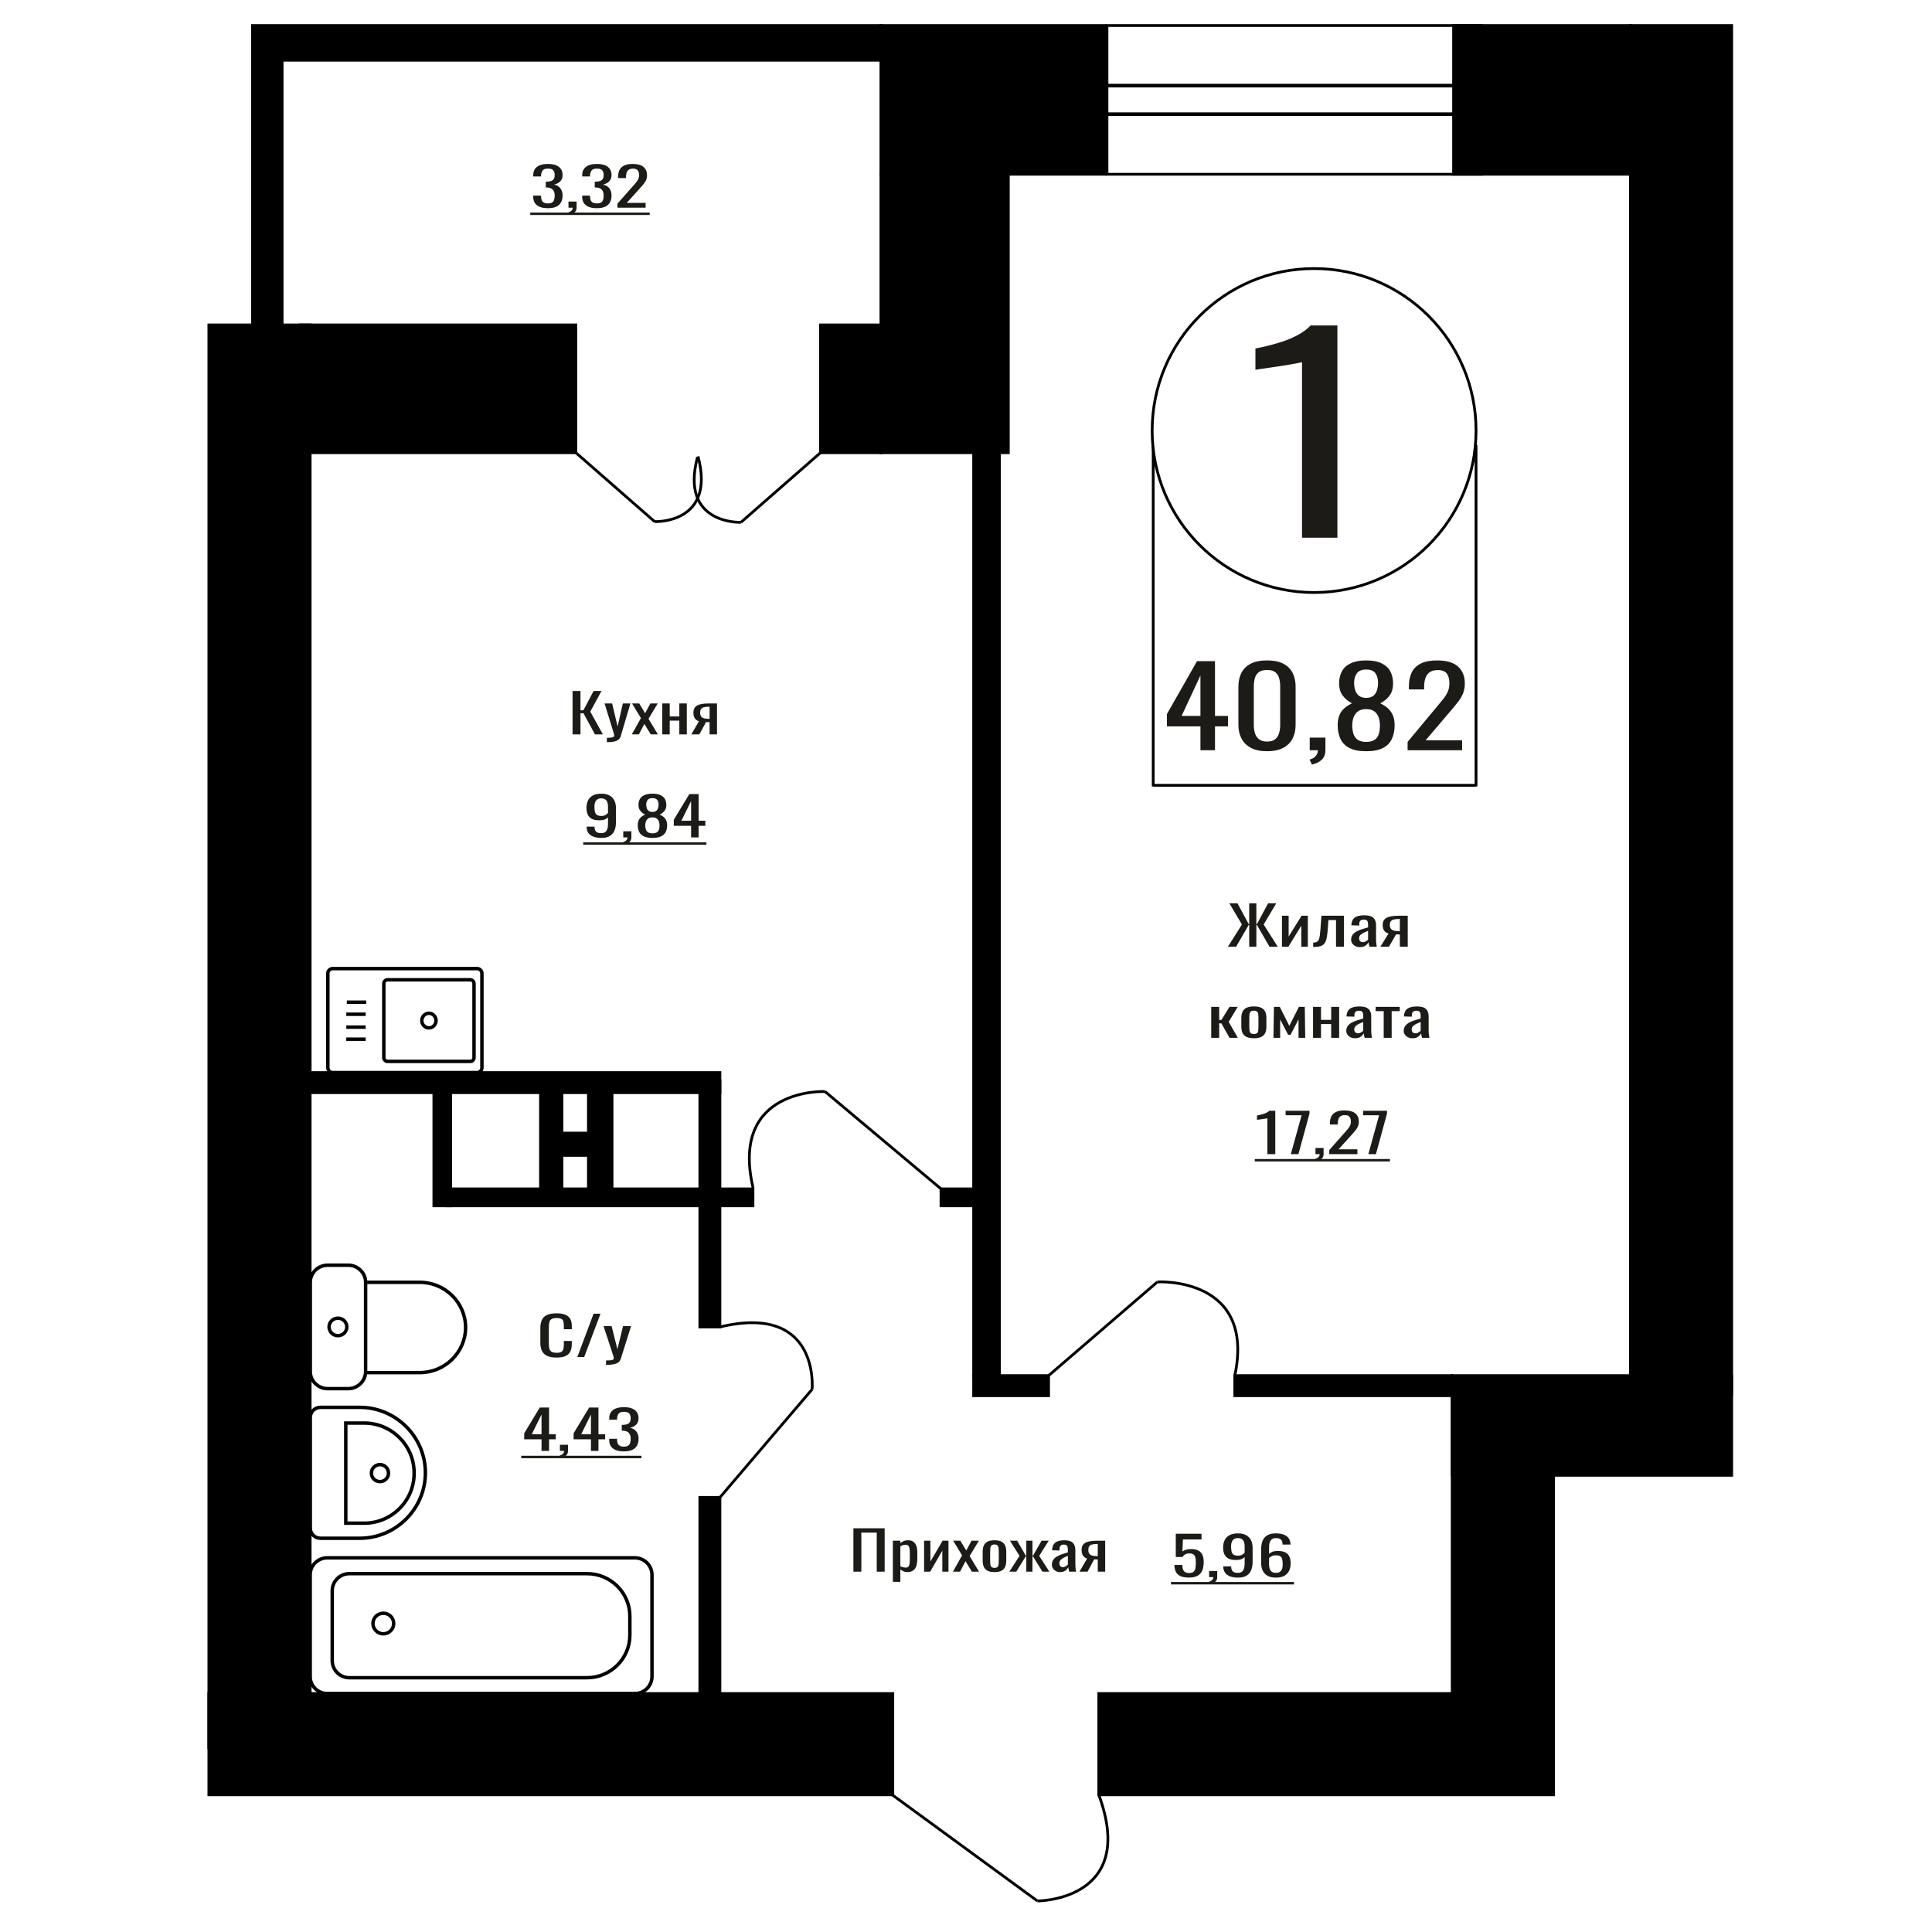 <?xml version="1.0" encoding="UTF-8"?>
<!DOCTYPE svg PUBLIC "-//W3C//DTD SVG 1.1//EN" "http://www.w3.org/Graphics/SVG/1.1/DTD/svg11.dtd">
<!-- Creator: CorelDRAW 2019 -->
<svg xmlns="http://www.w3.org/2000/svg" xml:space="preserve" width="140mm" height="140mm" version="1.1" style="shape-rendering:geometricPrecision; text-rendering:geometricPrecision; image-rendering:optimizeQuality; fill-rule:evenodd; clip-rule:evenodd"
viewBox="0 0 14000 14000"
 xmlns:xlink="http://www.w3.org/1999/xlink">
 <defs>
  <style type="text/css">
   <![CDATA[
    .str1 {stroke:black;stroke-width:25;stroke-miterlimit:22.926}
    .str0 {stroke:black;stroke-width:20;stroke-miterlimit:22.926}
    .fil1 {fill:none}
    .fil3 {fill:black}
    .fil2 {fill:#1C1B17}
    .fil0 {fill:#1C1B17;fill-rule:nonzero}
   ]]>
  </style>
 </defs>
 <g id="Слой_x0020_1">
  <polygon class="fil0" points="4148.94,5321.65 4148.94,5007.32 4206.31,5007.32 4206.31,5147.02 4227.63,5147.02 4301.24,5007.32 4358.6,5007.32 4277.38,5156.72 4368.76,5321.65 4311.39,5321.65 4228.14,5168.37 4206.31,5168.37 4206.31,5321.65 "/>
  <path id="1" class="fil0" d="M4397.68 5377.92l0 -31.82c13.2,0 23.69,-0.45 31.47,-1.36 7.79,-0.91 13.37,-2.59 16.76,-5.05 3.39,-2.45 5.08,-5.88 5.08,-10.28 0,-2.33 -1.19,-7.5 -3.56,-15.52 -2.37,-8.02 -4.91,-16.56 -7.61,-25.61l-58.88 -190.93 54.82 0 39.6 167.64 38.07 -167.64 54.82 0 -70.05 236.72c-3.05,10.86 -8.63,19.47 -16.76,25.8 -8.12,6.34 -18.52,10.93 -31.21,13.78 -12.69,2.85 -28.01,4.27 -45.94,4.27l-6.61 0z"/>
  <polygon id="2" class="fil0" points="4578.4,5321.65 4644.4,5203.68 4579.93,5097.35 4631.71,5097.35 4674.86,5168.37 4712.94,5097.35 4766.23,5097.35 4699.23,5208.72 4767.25,5321.65 4715.47,5321.65 4669.28,5245.59 4629.68,5321.65 "/>
  <polygon id="3" class="fil0" points="4798.74,5321.65 4798.74,5097.35 4853.05,5097.35 4853.05,5191.65 4922.6,5191.65 4922.6,5097.35 4976.91,5097.35 4976.91,5321.65 4922.6,5321.65 4922.6,5221.92 4853.05,5221.92 4853.05,5321.65 "/>
  <path id="4" class="fil0" d="M5009.41 5321.65l55.33 -95.07c-9.47,-2.85 -17.17,-7.12 -23.1,-12.81 -5.91,-5.69 -10.23,-12.68 -12.94,-20.96 -2.71,-8.27 -4.07,-17.59 -4.07,-27.94 0,-11.9 2.03,-22.12 6.1,-30.65 4.06,-8.54 10.49,-15.53 19.3,-20.96 8.79,-5.43 20.47,-9.44 35.02,-12.03 14.56,-2.59 32.49,-3.88 53.81,-3.88l56.86 0 0 224.3 -53.82 0 0 -88.48c-5.42,0 -9.98,-0.06 -13.7,-0.19 -3.73,-0.13 -7.78,-0.33 -12.19,-0.58l-48.22 89.25 -58.38 0zm126.41 -112.54c0.66,0 1.77,0 3.29,0 1.52,0 2.46,0 2.79,0l0 -88.09c-0.33,0 -1.27,0 -2.79,0 -1.52,0 -2.46,0 -2.78,0 -15.91,0 -28.52,1.49 -37.82,4.47 -9.32,2.97 -15.83,7.63 -19.56,13.97 -3.72,6.33 -5.57,14.81 -5.57,25.41 0,14.75 4.3,25.75 12.93,32.99 8.64,7.24 25.13,10.99 49.51,11.25z"/>
  <path class="fil0" d="M9434.95 3896.64l0 -1272.5c-1.59,1.27 -19.57,5.07 -53.91,11.4 -34.33,6.33 -73.07,12.66 -116.2,18.99 -43.12,6.33 -81.45,12.03 -115,17.09 -33.54,5.07 -51.11,7.6 -52.7,7.6l0 -153.84c27.15,-5.06 58.7,-12.03 94.64,-20.89 35.93,-8.86 72.67,-19.63 110.2,-32.29 37.54,-12.66 73.48,-28.49 107.81,-47.48 34.34,-18.99 63.49,-41.15 87.45,-66.47l194.06 0 0 1538.39 -256.35 0z"/>
  <ellipse class="fil1 str0" cx="9522.41" cy="3119.81" rx="1173.49" ry="1173.73"/>
  <line class="fil1 str0" x1="8356.58" y1="3239.06" x2="8356.58" y2= "5698.64" />
  <line class="fil1 str0" x1="10695.9" y1="3223.83" x2="10695.9" y2= "5698.63" />
  <line class="fil1 str0" x1="8356.59" y1="5690.68" x2="10695.89" y2= "5690.68" />
  <path class="fil0" d="M8698.83 5436.6l0 -172.92 -242.97 0 0 -89.24 218.16 -383.29 130.27 0 0 396.83 94.09 0 0 75.7 -94.09 0 0 172.92 -105.46 0zm-136.47 -248.62l136.47 0 0 -293.24 -136.47 293.24z"/>
  <path id="1" class="fil0" d="M9181.66 5443.77c-47.55,0 -86.67,-8.23 -117.34,-24.7 -30.68,-16.47 -53.42,-39.05 -68.24,-67.73 -14.82,-28.69 -22.23,-61.36 -22.23,-98.02l0 -278.1c0,-37.71 7.24,-70.78 21.71,-99.2 14.48,-28.42 37.04,-50.6 67.72,-66.54 30.67,-15.94 70.14,-23.91 118.38,-23.91 48.25,0 87.54,7.97 117.88,23.91 30.32,15.94 52.71,38.12 67.19,66.54 14.48,28.42 21.71,61.49 21.71,99.2l0 278.1c0,37.19 -7.41,70.13 -22.22,98.81 -14.82,28.69 -37.4,51.14 -67.72,67.34 -30.34,16.2 -69.27,24.3 -116.84,24.3zm0 -70.12c26.2,0 46.01,-5.84 59.45,-17.53 13.44,-11.69 22.75,-26.7 27.92,-45.02 5.17,-18.33 7.75,-37.32 7.75,-56.98l0 -279.69c0,-20.72 -2.4,-40.24 -7.23,-58.57 -4.82,-18.33 -13.96,-33.07 -27.4,-44.23 -13.44,-11.15 -33.61,-16.73 -60.49,-16.73 -26.87,0 -47.22,5.58 -60.99,16.73 -13.78,11.16 -23.1,25.9 -27.91,44.23 -4.83,18.33 -7.24,37.85 -7.24,58.57l0 279.69c0,19.66 2.58,38.65 7.74,56.98 5.18,18.32 14.82,33.33 28.96,45.02 14.13,11.69 33.94,17.53 59.44,17.53z"/>
  <path id="2" class="fil0" d="M9507.34 5540.99l-17.58 -36.66c18.62,-4.78 33.27,-13.15 43.95,-25.1 10.68,-11.95 16.02,-26.16 16.02,-42.63l-58.93 0 0 -91.64 113.73 0 0 90.05c0,28.15 -7.92,50.6 -23.77,67.33 -15.86,16.73 -40.33,29.62 -73.42,38.65z"/>
  <path id="3" class="fil0" d="M9900.22 5443.77c-50.31,0 -90.63,-7.7 -120.96,-23.11 -30.32,-15.4 -52.21,-37.32 -65.65,-65.74 -13.45,-28.42 -20.17,-61.75 -20.17,-100 0,-21.78 2.42,-40.91 7.24,-57.38 4.83,-16.46 11.89,-30.94 21.2,-43.42 9.31,-12.49 20.33,-23.38 33.09,-32.67 12.74,-9.3 26.7,-17.67 41.87,-25.1 -27.57,-14.35 -49.98,-33.07 -67.21,-56.18 -17.23,-23.11 -25.85,-52.46 -25.85,-88.05 0,-34 6.89,-63.49 20.69,-88.46 13.77,-24.96 35.31,-44.22 64.61,-57.77 29.3,-13.54 66.34,-20.32 111.14,-20.32 44.81,0 81.51,6.78 110.12,20.32 28.6,13.55 49.8,32.81 63.58,57.77 13.79,24.97 20.68,54.46 20.68,88.46 0,36.12 -8.45,65.6 -25.33,88.45 -16.89,22.84 -39.47,41.43 -67.73,55.78 15.17,7.43 29.13,15.8 41.89,25.1 12.74,9.29 23.77,20.18 33.08,32.67 9.31,12.48 16.55,26.96 21.71,43.42 5.16,16.47 7.76,35.6 7.76,57.38 0,38.25 -6.72,71.58 -20.16,100 -13.45,28.42 -35.17,50.34 -65.14,65.74 -29.98,15.41 -70.14,23.11 -120.46,23.11zm0 -67.73c26.89,0 47.57,-5.31 62.04,-15.94 14.48,-10.62 24.3,-24.97 29.46,-43.03 5.18,-18.06 7.76,-38.25 7.76,-60.56 0,-20.18 -2.93,-39.18 -8.78,-56.97 -5.87,-17.8 -16.03,-32.41 -30.51,-43.83 -14.48,-11.42 -34.46,-17.13 -59.97,-17.13 -25.49,0 -45.66,5.58 -60.47,16.73 -14.82,11.16 -25.34,25.63 -31.55,43.43 -6.2,17.8 -9.3,37.05 -9.3,57.77 0,22.31 2.77,42.5 8.28,60.56 5.51,18.06 15.67,32.41 30.49,43.03 14.82,10.63 35.67,15.94 62.55,15.94zm0 -318.74c23.44,-0.53 41.19,-6.11 53.25,-16.73 12.07,-10.63 20.5,-24.31 25.33,-41.04 4.83,-16.74 7.24,-34.13 7.24,-52.2 0,-26.56 -6.2,-49.14 -18.61,-67.73 -12.4,-18.59 -34.81,-27.89 -67.21,-27.89 -32.4,0 -55.14,9.3 -68.23,27.89 -13.09,18.59 -19.65,41.17 -19.65,67.73 0,18.07 2.42,35.46 7.24,52.2 4.83,16.73 13.61,30.41 26.37,41.04 12.75,10.62 30.84,16.2 54.27,16.73z"/>
  <path id="4" class="fil0" d="M10200.06 5436.6l0 -60.56 212.98 -255.79c15.86,-19.12 30.51,-36.92 43.95,-53.39 13.44,-16.47 24.47,-33.86 33.08,-52.19 8.62,-18.33 12.93,-39.45 12.93,-63.35 0,-29.75 -6.2,-53.13 -18.62,-70.12 -12.41,-17 -34.11,-25.5 -65.14,-25.5 -26.18,0 -46.52,5.57 -60.99,16.73 -14.48,11.16 -24.47,25.76 -29.99,43.83 -5.51,18.06 -8.26,37.45 -8.26,58.17l0 21.51 -110.64 0 0 -22.31c0,-38.78 6.72,-72.11 20.17,-100 13.44,-27.89 35.14,-49.54 65.13,-64.95 29.98,-15.4 69.79,-23.11 119.42,-23.11 67.55,0 117.86,14.75 150.95,44.23 33.09,29.48 49.63,70.25 49.63,122.32 0,27.62 -4.31,51.79 -12.92,72.51 -8.62,20.72 -19.83,40.11 -33.61,58.17 -13.79,18.06 -28.95,36.65 -45.49,55.78l-192.31 226.3 264.69 0 0 71.72 -394.96 0z"/>
  <path class="fil1 str1" d="M2248.35 9291.98l0 646.74c0,68.15 56.57,123.89 125.73,123.89l149.47 0c69.15,0 125.73,-55.74 125.73,-123.89l0 -646.74c0,-68.14 -56.58,-123.89 -125.73,-123.89l-149.47 0c-69.16,0 -125.73,55.75 -125.73,123.89zm400.93 0l0 654.47 392.51 0c182.64,0 332.07,-147.24 332.07,-327.22l0 -0.01c0,-179.99 -149.43,-327.24 -332.07,-327.24l-392.51 0zm-264.82 323.37c0,35.02 28.82,63.41 64.35,63.41 35.55,0 64.36,-28.39 64.36,-63.41 0,-35.03 -28.81,-63.42 -64.36,-63.42 -35.53,0 -64.35,28.39 -64.35,63.42z"/>
  <path class="fil1 str1" d="M3458 7018.77l-1048.02 0c-18.8,0 -34.19,15.83 -34.19,35.17l0 683.19c0,19.34 15.39,35.16 34.19,35.16l1048.02 0c18.8,0 34.19,-15.82 34.19,-35.16l0 -683.19c0,-19.34 -15.39,-35.17 -34.19,-35.17zm-49.84 81.15l-600.12 0c-14.76,0 -26.83,12.41 -26.83,27.59l0 536.04c0,15.18 12.07,27.6 26.83,27.6l600.12 0c14.76,0 26.82,-12.42 26.82,-27.6l0 -536.04c0,-15.18 -12.06,-27.59 -26.82,-27.59zm-300.06 242.59c-28.48,0 -51.56,23.74 -51.56,53.02 0,29.29 23.08,53.03 51.56,53.03 28.47,0 51.56,-23.74 51.56,-53.03 0,-29.28 -23.09,-53.02 -51.56,-53.02zm-454.34 -80.28l-140.53 0m136.63 87.24l-140.54 0m140.54 93.49l-140.54 0m140.54 87.24l-140.54 0"/>
  <polygon class="fil0" points="6184.15,11388.81 6184.15,11074.48 6410.55,11074.48 6410.55,11388.81 6353.19,11388.81 6353.19,11105.91 6241.51,11105.91 6241.51,11388.81 "/>
  <path id="1" class="fil0" d="M6469.96 11462.54l0 -298.03 54.31 0 0 17.85c6.42,-5.69 14.21,-10.6 23.35,-14.74 9.13,-4.14 19.96,-6.21 32.48,-6.21 15.24,0 27.33,3.04 36.3,9.12 8.98,6.08 15.66,13.71 20.06,22.89 4.39,9.19 7.27,18.5 8.63,27.94 1.35,9.44 2.03,17.53 2.03,24.26l0 54.32c0,15.79 -2.03,30.73 -6.1,44.83 -4.05,14.09 -11.42,25.48 -22.08,34.14 -10.66,8.67 -25.64,13 -44.92,13 -10.49,0 -19.81,-2 -27.93,-6.01 -8.11,-4.01 -15.4,-8.6 -21.82,-13.78l0 90.42 -54.31 0zm93.4 -103.22c9.47,0 16.25,-2.65 20.3,-7.96 4.07,-5.3 6.61,-12.48 7.61,-21.54 1.03,-9.05 1.54,-19.01 1.54,-29.88l0 -54.32c0,-9.32 -0.68,-17.92 -2.05,-25.81 -1.34,-7.89 -4.22,-14.16 -8.62,-18.82 -4.4,-4.66 -11.34,-6.99 -20.81,-6.99 -7.12,0 -13.88,1.17 -20.32,3.5 -6.42,2.32 -12,5.04 -16.74,8.15l0 143.58c5.08,2.84 10.83,5.24 17.26,7.18 6.43,1.94 13.7,2.91 21.83,2.91z"/>
  <polygon id="2" class="fil0" points="6696.36,11388.81 6696.36,11164.51 6742.04,11164.51 6742.04,11315.47 6830.37,11164.51 6873.02,11164.51 6873.02,11388.81 6828.34,11388.81 6828.34,11236.69 6740.52,11388.81 "/>
  <polygon id="3" class="fil0" points="6905.5,11388.81 6971.49,11270.84 6907.03,11164.51 6958.81,11164.51 7001.95,11235.53 7040.03,11164.51 7093.32,11164.51 7026.32,11275.88 7094.34,11388.81 7042.57,11388.81 6996.38,11312.75 6956.78,11388.81 "/>
  <path id="4" class="fil0" d="M7206.55 11391.91c-21.67,0 -38.76,-3.36 -51.28,-10.09 -12.52,-6.72 -21.41,-16.29 -26.65,-28.71 -5.25,-12.42 -7.88,-27.04 -7.88,-43.85l0 -65.2c0,-16.81 2.63,-31.43 7.88,-43.85 5.24,-12.42 14.13,-21.99 26.65,-28.71 12.52,-6.73 29.61,-10.09 51.28,-10.09 21.65,0 38.65,3.36 51.02,10.09 12.34,6.72 21.15,16.29 26.39,28.71 5.25,12.42 7.87,27.04 7.87,43.85l0 65.2c0,16.81 -2.62,31.43 -7.87,43.85 -5.24,12.42 -14.05,21.99 -26.39,28.71 -12.37,6.73 -29.37,10.09 -51.02,10.09zm0 -30.65c10.49,0 17.84,-2.33 22.08,-6.99 4.22,-4.65 6.76,-10.8 7.61,-18.43 0.85,-7.63 1.27,-15.59 1.27,-23.87l0 -70.23c0,-8.54 -0.42,-16.56 -1.27,-24.06 -0.85,-7.51 -3.39,-13.65 -7.61,-18.44 -4.24,-4.78 -11.59,-7.18 -22.08,-7.18 -10.49,0 -17.94,2.4 -22.35,7.18 -4.39,4.79 -7.02,10.93 -7.86,18.44 -0.85,7.5 -1.27,15.52 -1.27,24.06l0 70.23c0,8.28 0.42,16.24 1.27,23.87 0.84,7.63 3.47,13.78 7.86,18.43 4.41,4.66 11.86,6.99 22.35,6.99z"/>
  <polygon id="5" class="fil0" points="7314.16,11388.81 7387.77,11274.33 7318.72,11164.51 7370.51,11164.51 7432.95,11272.39 7437.01,11272.39 7437.01,11164.51 7481.68,11164.51 7481.68,11272.39 7485.75,11272.39 7547.68,11164.51 7599.46,11164.51 7530.42,11274.33 7604.02,11388.81 7553.77,11388.81 7485.75,11278.6 7481.68,11278.6 7481.68,11388.81 7437.01,11388.81 7437.01,11278.6 7432.44,11278.6 7364.42,11388.81 "/>
  <path id="6" class="fil0" d="M7681.19 11391.91c-11.5,0 -21.65,-2.52 -30.45,-7.56 -8.81,-5.05 -15.74,-11.52 -20.82,-19.41 -5.07,-7.89 -7.61,-16.23 -7.61,-25.03 0,-13.97 3.05,-25.74 9.13,-35.31 6.1,-9.57 14.47,-17.66 25.13,-24.25 10.66,-6.6 23.01,-12.36 37.06,-17.27 14.05,-4.92 28.86,-9.7 44.43,-14.36l0 -15.91c0,-9.05 -0.68,-16.56 -2.04,-22.51 -1.35,-5.95 -4.15,-10.41 -8.38,-13.39 -4.22,-2.97 -10.57,-4.46 -19.03,-4.46 -7.44,0 -13.45,1.3 -18.03,3.88 -4.56,2.59 -7.86,6.28 -9.89,11.06 -2.04,4.79 -3.04,10.41 -3.04,16.88l0 11.26 -53.82 -1.56c0.68,-24.83 8.12,-43.14 22.34,-54.91 14.21,-11.77 36.21,-17.65 66,-17.65 29.09,0 49.75,6.08 61.93,18.24 12.18,12.15 18.27,29.75 18.27,52.77l0 102.45c0,6.98 0.25,13.71 0.76,20.18 0.51,6.47 1.19,12.48 2.03,18.04 0.85,5.57 1.61,10.8 2.29,15.72l-49.75 0c-1.02,-4.14 -2.29,-9.38 -3.81,-15.72 -1.53,-6.33 -2.63,-12.09 -3.3,-17.27 -3.38,8.8 -9.9,17.01 -19.54,24.65 -9.65,7.63 -22.93,11.44 -39.86,11.44zm21.32 -35.7c5.42,0 10.5,-1.16 15.23,-3.49 4.75,-2.33 8.97,-4.98 12.7,-7.95 3.72,-2.98 6.26,-5.37 7.62,-7.18l0 -63.65c-8.47,3.63 -16.42,7.25 -23.86,10.87 -7.45,3.62 -13.96,7.44 -19.55,11.45 -5.58,4.01 -9.98,8.54 -13.2,13.58 -3.22,5.04 -4.83,10.8 -4.83,17.27 0,9.05 2.2,16.17 6.61,21.34 4.4,5.18 10.82,7.76 19.28,7.76z"/>
  <path id="7" class="fil0" d="M7822.32 11388.81l55.33 -95.07c-9.47,-2.85 -17.17,-7.12 -23.1,-12.81 -5.91,-5.69 -10.23,-12.68 -12.94,-20.96 -2.71,-8.27 -4.07,-17.59 -4.07,-27.94 0,-11.9 2.03,-22.12 6.1,-30.65 4.05,-8.54 10.49,-15.53 19.29,-20.96 8.8,-5.43 20.48,-9.44 35.02,-12.03 14.56,-2.59 32.5,-3.88 53.82,-3.88l56.86 0 0 224.3 -53.82 0 0 -88.48c-5.42,0 -9.98,-0.06 -13.7,-0.19 -3.73,-0.13 -7.78,-0.33 -12.19,-0.58l-48.22 89.25 -58.38 0zm126.4 -112.54c0.67,0 1.78,0 3.3,0 1.52,0 2.46,0 2.79,0l0 -88.09c-0.33,0 -1.27,0 -2.79,0 -1.52,0 -2.46,0 -2.79,0 -15.9,0 -28.51,1.49 -37.81,4.47 -9.32,2.97 -15.83,7.63 -19.56,13.97 -3.72,6.33 -5.57,14.81 -5.57,25.41 0,14.75 4.3,25.75 12.93,32.99 8.64,7.24 25.13,10.99 49.5,11.25z"/>
  <path class="fil0" d="M8615.23 11431.6c-26.01,0 -46.67,-3.62 -61.99,-10.86 -15.31,-7.24 -26.27,-17.72 -32.86,-31.43 -6.59,-13.72 -9.88,-30.01 -9.88,-48.9l57.17 0c0,9.31 1.07,18.43 3.21,27.36 2.13,8.92 6.68,16.3 13.63,22.12 6.94,5.82 17.54,8.73 31.78,8.73 15.68,0 26.91,-3.3 33.67,-9.9 6.77,-6.59 11.04,-15.52 12.83,-26.77 1.78,-11.26 2.67,-24 2.67,-38.23 0,-14.23 -1.07,-26.32 -3.21,-36.28 -2.13,-9.96 -6.59,-17.59 -13.35,-22.9 -6.78,-5.3 -17.46,-7.95 -32.07,-7.95 -11.75,0 -21.73,2.65 -29.92,7.95 -8.2,5.31 -14.26,11.32 -18.17,18.05l-48.63 0 0 -168.42 186.5 0 0 41.52 -134.66 0 -3.74 86.93c7.11,-5.43 15.94,-9.7 26.45,-12.81 10.5,-3.1 22.52,-4.65 36.06,-4.65 23.52,0 41.96,4.01 55.31,12.03 13.36,8.02 22.79,19.01 28.31,32.98 5.53,13.97 8.29,30.01 8.29,48.12 0,16.04 -1.61,30.98 -4.8,44.82 -3.21,13.84 -8.83,25.87 -16.84,36.09 -8.02,10.22 -18.96,18.18 -32.86,23.87 -13.89,5.69 -31.53,8.53 -52.9,8.53z"/>
  <path id="1" class="fil0" d="M8770.19 11479.34l-9.08 -17.85c9.62,-2.33 17.18,-6.41 22.7,-12.23 5.52,-5.82 8.29,-12.74 8.29,-20.76l-30.46 0 0 -44.63 58.79 0 0 43.85c0,13.72 -4.11,24.65 -12.3,32.79 -8.19,8.15 -20.83,14.43 -37.94,18.83z"/>
  <path id="2" class="fil0" d="M8970.57 11431.99c-22.43,0 -41.58,-3.04 -57.43,-9.12 -15.85,-6.08 -27.89,-14.94 -36.08,-26.58 -8.19,-11.64 -12.46,-25.74 -12.82,-42.3 0,-0.51 0,-1.1 0,-1.74 0,-0.65 0,-1.23 0,-1.75l57.17 0c0,15 3.39,26.58 10.17,34.73 6.76,8.15 19.94,12.23 39.53,12.23 10.68,0 19.59,-2.4 26.73,-7.18 7.12,-4.79 12.46,-12.16 16.02,-22.12 3.56,-9.96 5.35,-22.58 5.35,-37.84l0 -47.73c-5.35,6.47 -13.28,11.71 -23.78,15.72 -10.51,4.01 -23.6,6.01 -39.27,6.01 -23.88,0 -42.58,-3.82 -56.12,-11.45 -13.53,-7.63 -23.06,-18.24 -28.58,-31.82 -5.52,-13.58 -8.29,-29.43 -8.29,-47.54 0,-19.14 3.56,-36.41 10.7,-51.8 7.12,-15.39 18.6,-27.62 34.46,-36.67 15.85,-9.06 36.6,-13.59 62.24,-13.59 24.94,0 45.25,4.6 60.92,13.78 15.68,9.19 27.17,21.54 34.47,37.06 7.31,15.52 10.96,32.86 10.96,52l0 105.55c0,20.18 -3.21,38.81 -9.63,55.88 -6.4,17.08 -17.27,30.73 -32.59,40.94 -15.31,10.22 -36.68,15.33 -64.13,15.33zm0 -159.1c12.48,0 22.63,-2.27 30.46,-6.79 7.85,-4.53 13.89,-9.51 18.18,-14.94l0 -46.57c0,-10.87 -1.43,-20.76 -4.29,-29.69 -2.85,-8.92 -7.83,-16.04 -14.95,-21.34 -7.13,-5.3 -16.92,-7.96 -29.4,-7.96 -12.46,0 -22.35,2.72 -29.64,8.15 -7.32,5.44 -12.48,12.49 -15.51,21.15 -3.03,8.67 -4.53,18.18 -4.53,28.53 0,12.41 0.8,23.93 2.4,34.53 1.61,10.61 5.88,19.08 12.82,25.42 6.95,6.34 18.43,9.51 34.46,9.51z"/>
  <path id="3" class="fil0" d="M9245.24 11431.99c-24.94,0 -45.24,-4.59 -60.92,-13.77 -15.67,-9.19 -27.15,-21.61 -34.47,-37.26 -7.29,-15.65 -10.94,-33.05 -10.94,-52.19l0 -105.94c0,-20.44 3.21,-39.07 9.61,-55.88 6.42,-16.82 17.36,-30.27 32.87,-40.36 15.49,-10.09 36.78,-15.14 63.85,-15.14 22.44,0 41.42,2.98 56.91,8.93 15.49,5.95 27.43,14.62 35.8,26 8.37,11.38 12.74,25.22 13.1,41.52 0,0.52 0.08,1.23 0.26,2.14 0.18,0.9 0.27,1.74 0.27,2.52l-57.72 0c0,-15.26 -3.37,-26.91 -10.15,-34.93 -6.76,-8.02 -19.59,-12.03 -38.47,-12.03 -10.33,0 -19.24,2.4 -26.72,7.18 -7.47,4.79 -13.09,12.1 -16.84,21.93 -3.73,9.83 -5.6,22.51 -5.6,38.03l0 47.73c5.7,-6.47 13.8,-11.71 24.32,-15.72 10.5,-4.01 23.42,-6.01 38.73,-6.01 23.86,0 42.58,3.75 56.11,11.25 13.54,7.5 23.15,18.05 28.85,31.63 5.7,13.58 8.55,29.56 8.55,47.92 0,18.89 -3.56,36.09 -10.68,51.62 -7.12,15.52 -18.52,27.87 -34.21,37.06 -15.67,9.18 -36.5,13.77 -62.51,13.77zm0 -34.53c12.82,0 22.8,-2.66 29.92,-7.96 7.13,-5.3 12.2,-12.35 15.23,-21.15 3.03,-8.8 4.54,-18.37 4.54,-28.72 0,-12.41 -0.8,-23.93 -2.41,-34.53 -1.59,-10.61 -5.78,-19.08 -12.54,-25.42 -6.78,-6.34 -18.36,-9.51 -34.74,-9.51 -7.84,0 -14.96,1.04 -21.37,3.11 -6.42,2.07 -11.94,4.72 -16.57,7.95 -4.62,3.24 -8.37,6.66 -11.22,10.28l0 46.96c0,10.61 1.51,20.44 4.54,29.49 3.03,9.06 8.1,16.24 15.23,21.54 7.12,5.3 16.93,7.96 29.39,7.96z"/>
  <polygon id="4" class="fil2" points="8485.38,11463.78 9376.68,11463.78 9376.68,11481.42 8485.38,11481.42 "/>
  <path class="fil1 str0" d="M7517.31 13775.06c0,0 729.75,0.59 444.89,-769.32"/>
  <line class="fil1 str0" x1="6465.14" y1="13005.74" x2="7517.31" y2= "13775.06" />
  <path class="fil0" d="M4357.18 6071.83c-22.43,0 -41.58,-3.04 -57.43,-9.12 -15.85,-6.08 -27.89,-14.94 -36.08,-26.58 -8.19,-11.64 -12.46,-25.74 -12.82,-42.3 0,-0.51 0,-1.1 0,-1.74 0,-0.65 0,-1.23 0,-1.75l57.17 0c0,15 3.39,26.58 10.16,34.73 6.77,8.15 19.94,12.23 39.54,12.23 10.68,0 19.59,-2.4 26.72,-7.18 7.12,-4.79 12.47,-12.16 16.03,-22.12 3.56,-9.96 5.35,-22.58 5.35,-37.84l0 -47.73c-5.35,6.47 -13.28,11.71 -23.78,15.72 -10.51,4.01 -23.61,6.01 -39.28,6.01 -23.87,0 -42.57,-3.82 -56.11,-11.45 -13.53,-7.63 -23.06,-18.24 -28.58,-31.82 -5.53,-13.58 -8.29,-29.43 -8.29,-47.54 0,-19.14 3.56,-36.41 10.7,-51.8 7.11,-15.39 18.6,-27.62 34.46,-36.67 15.85,-9.06 36.6,-13.59 62.24,-13.59 24.94,0 45.25,4.6 60.92,13.78 15.68,9.19 27.17,21.54 34.46,37.06 7.32,15.52 10.96,32.86 10.96,52l0 105.55c0,20.18 -3.2,38.81 -9.62,55.88 -6.4,17.08 -17.27,30.73 -32.59,40.94 -15.32,10.22 -36.69,15.33 -64.13,15.33zm0 -159.1c12.48,0 22.62,-2.27 30.46,-6.79 7.85,-4.53 13.89,-9.51 18.18,-14.94l0 -46.57c0,-10.87 -1.44,-20.76 -4.29,-29.69 -2.85,-8.92 -7.83,-16.04 -14.95,-21.34 -7.13,-5.3 -16.92,-7.96 -29.4,-7.96 -12.46,0 -22.35,2.72 -29.65,8.15 -7.31,5.44 -12.47,12.49 -15.5,21.15 -3.03,8.67 -4.53,18.18 -4.53,28.53 0,12.41 0.8,23.93 2.4,34.53 1.61,10.61 5.88,19.08 12.82,25.42 6.95,6.34 18.43,9.51 34.46,9.51z"/>
  <path id="1" class="fil0" d="M4524.98 6119.18l-9.09 -17.85c9.63,-2.33 17.19,-6.41 22.71,-12.23 5.52,-5.82 8.29,-12.74 8.29,-20.76l-30.46 0 0 -44.63 58.78 0 0 43.85c0,13.72 -4.1,24.65 -12.29,32.79 -8.2,8.15 -20.84,14.43 -37.94,18.83z"/>
  <path id="2" class="fil0" d="M4728.03 6071.83c-26,0 -46.83,-3.75 -62.52,-11.25 -15.67,-7.5 -26.99,-18.18 -33.93,-32.02 -6.93,-13.84 -10.42,-30.07 -10.42,-48.7 0,-10.6 1.25,-19.92 3.75,-27.94 2.49,-8.02 6.14,-15.07 10.94,-21.15 4.82,-6.08 10.52,-11.38 17.11,-15.91 6.59,-4.53 13.81,-8.6 21.64,-12.22 -14.25,-6.99 -25.83,-16.11 -34.73,-27.36 -8.9,-11.25 -13.37,-25.55 -13.37,-42.88 0,-16.56 3.57,-30.92 10.69,-43.08 7.13,-12.15 18.26,-21.53 33.4,-28.13 15.14,-6.6 34.29,-9.9 57.44,-9.9 23.16,0 42.13,3.3 56.91,9.9 14.79,6.6 25.73,15.98 32.87,28.13 7.12,12.16 10.68,26.52 10.68,43.08 0,17.59 -4.36,31.95 -13.09,43.07 -8.73,11.13 -20.4,20.18 -35,27.17 7.84,3.62 15.06,7.69 21.64,12.22 6.6,4.53 12.3,9.83 17.1,15.91 4.81,6.08 8.55,13.13 11.23,21.15 2.67,8.02 4,17.34 4,27.94 0,18.63 -3.47,34.86 -10.42,48.7 -6.94,13.84 -18.16,24.52 -33.67,32.02 -15.49,7.5 -36.24,11.25 -62.25,11.25zm0 -32.98c13.89,0 24.59,-2.59 32.07,-7.76 7.48,-5.18 12.56,-12.16 15.23,-20.96 2.67,-8.8 4,-18.63 4,-29.49 0,-9.83 -1.51,-19.08 -4.54,-27.75 -3.03,-8.66 -8.27,-15.78 -15.77,-21.34 -7.47,-5.56 -17.8,-8.34 -30.99,-8.34 -13.18,0 -23.59,2.71 -31.26,8.14 -7.65,5.44 -13.08,12.49 -16.29,21.15 -3.21,8.67 -4.8,18.05 -4.8,28.14 0,10.86 1.41,20.69 4.26,29.49 2.85,8.8 8.11,15.78 15.77,20.96 7.66,5.17 18.44,7.76 32.32,7.76zm0 -155.23c12.12,-0.26 21.29,-2.97 27.52,-8.15 6.24,-5.17 10.61,-11.83 13.1,-19.98 2.49,-8.15 3.73,-16.62 3.73,-25.42 0,-12.93 -3.19,-23.93 -9.61,-32.98 -6.42,-9.06 -18,-13.59 -34.74,-13.59 -16.73,0 -28.49,4.53 -35.27,13.59 -6.76,9.05 -10.14,20.05 -10.14,32.98 0,8.8 1.25,17.27 3.74,25.42 2.49,8.15 7.04,14.81 13.62,19.98 6.6,5.18 15.94,7.89 28.05,8.15z"/>
  <path id="3" class="fil0" d="M5008.04 6068.34l0 -84.21 -125.58 0 0 -43.46 112.74 -186.66 67.34 0 0 193.26 48.62 0 0 36.86 -48.62 0 0 84.21 -54.5 0zm-70.55 -121.07l70.55 0 0 -142.81 -70.55 142.81z"/>
  <polygon id="4" class="fil2" points="4226.27,6103.62 5119.17,6103.62 5119.17,6121.26 4226.27,6121.26 "/>
  <polygon class="fil0" points="8898.14,6859.93 8999.48,6699.27 8908.39,6545.6 8967.13,6545.6 9049.06,6697.33 9052.3,6697.33 9052.3,6545.6 9104.04,6545.6 9104.04,6697.33 9107.82,6697.33 9189.2,6545.6 9248.49,6545.6 9156.86,6699.27 9258.73,6859.93 9198.91,6859.93 9108.36,6702.77 9104.04,6702.77 9104.04,6859.93 9052.3,6859.93 9052.3,6702.77 9048.52,6702.77 8957.43,6859.93 "/>
  <polygon id="1" class="fil0" points="9289.47,6859.93 9289.47,6635.63 9337.97,6635.63 9337.97,6786.59 9431.76,6635.63 9477.04,6635.63 9477.04,6859.93 9429.6,6859.93 9429.6,6707.81 9336.36,6859.93 "/>
  <path id="2" class="fil0" d="M9515.84 6861.87l0 -31.43c10.78,0 19.31,-1.55 25.6,-4.66 6.3,-3.1 11.14,-8.34 14.56,-15.72 3.42,-7.37 6.01,-17.33 7.81,-29.88 1.8,-12.54 3.41,-28.26 4.86,-47.15l7 -97.4 163.31 0 0 224.3 -57.67 0 0 -192.87 -54.97 0 -4.85 65.97c-1.81,25.62 -4.4,46.83 -7.82,63.65 -3.42,16.81 -8.71,29.94 -15.9,39.38 -7.18,9.45 -16.8,16.11 -28.84,19.99 -12.04,3.88 -27.57,5.82 -46.63,5.82l-6.46 0z"/>
  <path id="3" class="fil0" d="M9853.26 6863.03c-12.21,0 -22.99,-2.52 -32.34,-7.56 -9.35,-5.05 -16.71,-11.52 -22.1,-19.41 -5.39,-7.89 -8.08,-16.23 -8.08,-25.03 0,-13.97 3.23,-25.74 9.69,-35.31 6.48,-9.57 15.36,-17.66 26.68,-24.25 11.33,-6.6 24.44,-12.36 39.35,-17.27 14.92,-4.92 30.65,-9.7 47.17,-14.36l0 -15.91c0,-9.05 -0.72,-16.56 -2.16,-22.51 -1.43,-5.95 -4.41,-10.41 -8.89,-13.39 -4.49,-2.97 -11.22,-4.46 -20.21,-4.46 -7.9,0 -14.28,1.3 -19.14,3.88 -4.85,2.59 -8.35,6.28 -10.5,11.06 -2.17,4.79 -3.24,10.41 -3.24,16.88l0 11.26 -57.14 -1.56c0.72,-24.83 8.62,-43.14 23.72,-54.91 15.09,-11.77 38.45,-17.65 70.08,-17.65 30.89,0 52.82,6.08 65.75,18.24 12.93,12.15 19.4,29.75 19.4,52.77l0 102.45c0,6.98 0.27,13.71 0.81,20.18 0.54,6.47 1.26,12.48 2.15,18.04 0.91,5.57 1.71,10.8 2.43,15.72l-52.82 0c-1.08,-4.14 -2.43,-9.38 -4.04,-15.72 -1.63,-6.33 -2.79,-12.09 -3.5,-17.27 -3.6,8.8 -10.52,17.01 -20.75,24.65 -10.25,7.63 -24.35,11.44 -42.32,11.44zm22.64 -35.7c5.75,0 11.14,-1.16 16.16,-3.49 5.05,-2.33 9.53,-4.98 13.49,-7.95 3.95,-2.98 6.64,-5.37 8.08,-7.18l0 -63.65c-8.98,3.63 -17.43,7.25 -25.33,10.87 -7.9,3.62 -14.82,7.44 -20.75,11.45 -5.93,4.01 -10.6,8.54 -14.02,13.58 -3.41,5.04 -5.12,10.8 -5.12,17.27 0,9.05 2.33,16.17 7.01,21.34 4.67,5.18 11.49,7.76 20.48,7.76z"/>
  <path id="4" class="fil0" d="M10003.1 6859.93l58.75 -95.07c-10.05,-2.85 -18.24,-7.12 -24.53,-12.81 -6.28,-5.69 -10.86,-12.68 -13.73,-20.96 -2.88,-8.27 -4.32,-17.59 -4.32,-27.94 0,-11.9 2.15,-22.12 6.47,-30.65 4.3,-8.54 11.14,-15.53 20.49,-20.96 9.33,-5.43 21.73,-9.44 37.18,-12.03 15.46,-2.59 34.5,-3.88 57.14,-3.88l60.37 0 0 224.3 -57.15 0 0 -88.48c-5.75,0 -10.59,-0.06 -14.54,-0.19 -3.96,-0.13 -8.26,-0.33 -12.94,-0.58l-51.2 89.25 -61.99 0zm134.22 -112.54c0.7,0 1.88,0 3.5,0 1.61,0 2.61,0 2.95,0l0 -88.09c-0.34,0 -1.34,0 -2.95,0 -1.62,0 -2.62,0 -2.96,0 -16.89,0 -30.28,1.49 -40.16,4.47 -9.89,2.97 -16.8,7.63 -20.76,13.97 -3.95,6.33 -5.92,14.81 -5.92,25.41 0,14.75 4.57,25.75 13.74,32.99 9.16,7.24 26.68,10.99 52.56,11.25z"/>
  <polygon id="5" class="fil0" points="8776.88,7520.41 8776.88,7296.11 8834.55,7296.11 8834.55,7390.8 8850.72,7390.8 8909.47,7296.11 8968.75,7296.11 8903.54,7404.77 8969.84,7520.41 8909.47,7520.41 8850.72,7415.63 8834.55,7415.63 8834.55,7520.41 "/>
  <path id="6" class="fil0" d="M9086.26 7523.51c-23,0 -41.15,-3.36 -54.45,-10.09 -13.29,-6.72 -22.72,-16.29 -28.29,-28.71 -5.57,-12.42 -8.36,-27.04 -8.36,-43.85l0 -65.2c0,-16.81 2.79,-31.43 8.36,-43.85 5.57,-12.42 15,-21.99 28.29,-28.71 13.3,-6.73 31.45,-10.09 54.45,-10.09 22.99,0 41.05,3.36 54.17,10.09 13.11,6.72 22.46,16.29 28.03,28.71 5.57,12.42 8.35,27.04 8.35,43.85l0 65.2c0,16.81 -2.78,31.43 -8.35,43.85 -5.57,12.42 -14.92,21.99 -28.03,28.71 -13.12,6.73 -31.18,10.09 -54.17,10.09zm0 -30.65c11.14,0 18.95,-2.33 23.45,-6.99 4.48,-4.65 7.18,-10.8 8.08,-18.43 0.9,-7.63 1.35,-15.59 1.35,-23.87l0 -70.23c0,-8.54 -0.45,-16.56 -1.35,-24.06 -0.9,-7.51 -3.6,-13.65 -8.08,-18.44 -4.5,-4.78 -12.31,-7.18 -23.45,-7.18 -11.14,0 -19.04,2.4 -23.72,7.18 -4.67,4.79 -7.46,10.93 -8.35,18.44 -0.9,7.5 -1.35,15.52 -1.35,24.06l0 70.23c0,8.28 0.45,16.24 1.35,23.87 0.89,7.63 3.68,13.78 8.35,18.43 4.68,4.66 12.58,6.99 23.72,6.99z"/>
  <polygon id="7" class="fil0" points="9228.02,7520.41 9231.26,7296.11 9273.84,7296.11 9342.83,7433.87 9412.37,7296.11 9454.94,7296.11 9458.17,7520.41 9409.67,7520.41 9409.67,7386.53 9351.99,7498.29 9334.21,7498.29 9276.54,7387.31 9276.54,7520.41 "/>
  <polygon id="8" class="fil0" points="9514.78,7520.41 9514.78,7296.11 9572.45,7296.11 9572.45,7390.41 9646.28,7390.41 9646.28,7296.11 9703.95,7296.11 9703.95,7520.41 9646.28,7520.41 9646.28,7420.68 9572.45,7420.68 9572.45,7520.41 "/>
  <path id="9" class="fil0" d="M9818.23 7523.51c-12.21,0 -22.99,-2.52 -32.34,-7.56 -9.35,-5.05 -16.71,-11.52 -22.1,-19.41 -5.39,-7.89 -8.08,-16.23 -8.08,-25.03 0,-13.97 3.23,-25.74 9.69,-35.31 6.48,-9.57 15.36,-17.66 26.68,-24.25 11.32,-6.6 24.44,-12.36 39.35,-17.27 14.92,-4.92 30.65,-9.7 47.17,-14.36l0 -15.91c0,-9.05 -0.72,-16.56 -2.16,-22.51 -1.43,-5.95 -4.41,-10.41 -8.89,-13.39 -4.49,-2.97 -11.22,-4.46 -20.21,-4.46 -7.9,0 -14.28,1.3 -19.14,3.88 -4.85,2.59 -8.35,6.28 -10.5,11.06 -2.17,4.79 -3.24,10.41 -3.24,16.88l0 11.26 -57.14 -1.56c0.72,-24.83 8.62,-43.14 23.72,-54.91 15.09,-11.77 38.45,-17.65 70.08,-17.65 30.89,0 52.82,6.08 65.75,18.24 12.93,12.15 19.4,29.75 19.4,52.77l0 102.45c0,6.98 0.27,13.71 0.81,20.18 0.54,6.47 1.26,12.48 2.15,18.04 0.91,5.57 1.71,10.8 2.43,15.72l-52.82 0c-1.08,-4.14 -2.43,-9.38 -4.04,-15.72 -1.63,-6.33 -2.79,-12.09 -3.5,-17.27 -3.6,8.8 -10.52,17.01 -20.75,24.65 -10.25,7.63 -24.35,11.44 -42.32,11.44zm22.64 -35.7c5.75,0 11.14,-1.16 16.16,-3.49 5.05,-2.33 9.53,-4.98 13.49,-7.95 3.95,-2.98 6.64,-5.37 8.08,-7.18l0 -63.65c-8.98,3.63 -17.43,7.25 -25.33,10.87 -7.9,3.62 -14.82,7.44 -20.75,11.45 -5.93,4.01 -10.6,8.54 -14.02,13.58 -3.41,5.04 -5.12,10.8 -5.12,17.27 0,9.05 2.33,16.17 7.01,21.34 4.67,5.18 11.49,7.76 20.48,7.76z"/>
  <polygon id="10" class="fil0" points="10026.82,7520.41 10026.82,7327.16 9968.61,7327.16 9968.61,7296.11 10143.25,7296.11 10143.25,7327.16 10084.49,7327.16 10084.49,7520.41 "/>
  <path id="11" class="fil0" d="M10234.34 7523.51c-12.21,0 -22.99,-2.52 -32.34,-7.56 -9.35,-5.05 -16.71,-11.52 -22.1,-19.41 -5.39,-7.89 -8.08,-16.23 -8.08,-25.03 0,-13.97 3.23,-25.74 9.69,-35.31 6.48,-9.57 15.36,-17.66 26.69,-24.25 11.32,-6.6 24.43,-12.36 39.34,-17.27 14.92,-4.92 30.65,-9.7 47.17,-14.36l0 -15.91c0,-9.05 -0.72,-16.56 -2.16,-22.51 -1.43,-5.95 -4.41,-10.41 -8.89,-13.39 -4.49,-2.97 -11.22,-4.46 -20.21,-4.46 -7.9,0 -14.28,1.3 -19.14,3.88 -4.85,2.59 -8.35,6.28 -10.5,11.06 -2.17,4.79 -3.24,10.41 -3.24,16.88l0 11.26 -57.14 -1.56c0.72,-24.83 8.62,-43.14 23.72,-54.91 15.09,-11.77 38.45,-17.65 70.08,-17.65 30.89,0 52.82,6.08 65.75,18.24 12.93,12.15 19.4,29.75 19.4,52.77l0 102.45c0,6.98 0.27,13.71 0.81,20.18 0.54,6.47 1.26,12.48 2.15,18.04 0.91,5.57 1.71,10.8 2.43,15.72l-52.82 0c-1.08,-4.14 -2.43,-9.38 -4.04,-15.72 -1.63,-6.33 -2.79,-12.09 -3.5,-17.27 -3.6,8.8 -10.52,17.01 -20.75,24.65 -10.25,7.63 -24.35,11.44 -42.32,11.44zm22.64 -35.7c5.75,0 11.14,-1.16 16.16,-3.49 5.05,-2.33 9.53,-4.98 13.49,-7.95 3.95,-2.98 6.64,-5.37 8.08,-7.18l0 -63.65c-8.98,3.63 -17.43,7.25 -25.33,10.87 -7.9,3.62 -14.82,7.44 -20.75,11.45 -5.93,4.01 -10.6,8.54 -14.02,13.58 -3.41,5.04 -5.12,10.8 -5.12,17.27 0,9.05 2.33,16.17 7.01,21.34 4.67,5.18 11.49,7.76 20.48,7.76z"/>
  <path class="fil0" d="M9183.99 8363.4l0 -260c-0.36,0.26 -4.37,1.03 -12.02,2.33 -7.67,1.29 -16.31,2.59 -25.92,3.88 -9.62,1.29 -18.17,2.46 -25.65,3.49 -7.48,1.04 -11.4,1.55 -11.76,1.55l0 -31.43c6.06,-1.03 13.09,-2.46 21.11,-4.27 8.01,-1.81 16.21,-4.01 24.58,-6.59 8.37,-2.59 16.38,-5.83 24.04,-9.71 7.67,-3.88 14.17,-8.4 19.51,-13.58l43.28 0 0 314.33 -57.17 0z"/>
  <polygon id="1" class="fil0" points="9353.91,8363.4 9431.93,8081.67 9315.97,8081.67 9315.97,8049.07 9489.1,8049.07 9489.1,8069.25 9408.94,8363.4 "/>
  <path id="2" class="fil0" d="M9540.93 8414.24l-9.09 -17.85c9.63,-2.33 17.18,-6.41 22.71,-12.23 5.52,-5.82 8.29,-12.74 8.29,-20.76l-30.46 0 0 -44.63 58.78 0 0 43.85c0,13.72 -4.1,24.65 -12.3,32.79 -8.19,8.15 -20.83,14.43 -37.93,18.83z"/>
  <path id="3" class="fil0" d="M9632.3 8363.4l0 -29.49 110.08 -124.57c8.19,-9.31 15.77,-17.98 22.71,-26 6.95,-8.02 12.65,-16.49 17.1,-25.42 4.46,-8.92 6.68,-19.21 6.68,-30.85 0,-14.49 -3.21,-25.87 -9.61,-34.15 -6.42,-8.28 -17.64,-12.42 -33.67,-12.42 -13.54,0 -24.04,2.72 -31.53,8.15 -7.48,5.44 -12.65,12.55 -15.5,21.35 -2.85,8.79 -4.26,18.24 -4.26,28.33l0 10.47 -57.19 0 0 -10.86c0,-18.89 3.48,-35.12 10.42,-48.7 6.94,-13.59 18.17,-24.13 33.67,-31.63 15.49,-7.5 36.06,-11.26 61.72,-11.26 34.9,0 60.91,7.18 78.02,21.54 17.08,14.36 25.64,34.22 25.64,59.57 0,13.45 -2.22,25.22 -6.68,35.31 -4.45,10.09 -10.25,19.54 -17.37,28.33 -7.12,8.8 -14.96,17.85 -23.5,27.17l-99.39 110.2 136.79 0 0 34.93 -204.13 0z"/>
  <polygon id="4" class="fil0" points="9915.51,8363.4 9993.53,8081.67 9877.57,8081.67 9877.57,8049.07 10050.7,8049.07 10050.7,8069.25 9970.55,8363.4 "/>
  <polygon id="5" class="fil2" points="9092.61,8398.68 10072.07,8398.68 10072.07,8416.32 9092.61,8416.32 "/>
  <path class="fil1 str0" d="M5978.08 7909.74c0,0 -691.52,-31.02 -521.13,697.63"/>
  <line class="fil1 str0" x1="6818.83" y1="8615.07" x2="5978.08" y2= "7909.71" />
  <path class="fil1 str0" d="M4743.63 3779.77c0,0 445.36,19.32 314.61,-472.76"/>
  <line class="fil1 str0" x1="4172.97" y1="3280.48" x2="4743.63" y2= "3779.77" />
  <path class="fil0" d="M3969.88 1508.54c-23.52,0 -43.12,-3.23 -58.79,-9.7 -15.67,-6.47 -27.43,-15.78 -35.26,-27.94 -7.84,-12.16 -11.76,-26.52 -11.76,-43.07l0 -10.48 56.65 0c0,1.03 0,2.13 0,3.3 0,1.16 0,2.39 0,3.68 0.36,9.32 1.86,17.72 4.54,25.23 2.67,7.5 7.48,13.45 14.42,17.85 6.95,4.4 17.02,6.6 30.2,6.6 13.89,0 24.4,-2.4 31.52,-7.18 7.13,-4.79 11.93,-11.58 14.43,-20.38 2.49,-8.79 3.74,-18.88 3.74,-30.27 0,-16.55 -4.18,-30.07 -12.56,-40.55 -8.37,-10.48 -23.06,-16.23 -44.09,-17.27 -1.06,-0.26 -2.39,-0.38 -4,-0.38 -1.6,0 -2.94,0 -4.01,0l0 -41.53c1.07,0 2.31,0 3.74,0 1.42,0 2.68,0 3.75,0 20.3,-0.51 34.91,-4.4 43.82,-11.64 8.89,-7.24 13.35,-19.27 13.35,-36.09 0,-14.23 -3.3,-25.61 -9.88,-34.15 -6.6,-8.54 -19.68,-12.8 -39.28,-12.8 -19.59,0 -32.6,4.72 -39.01,14.16 -6.41,9.44 -9.98,21.54 -10.68,36.28 0,1.04 0,2.14 0,3.3 0,1.17 0,2.27 0,3.3l-56.65 0 0 -10.48c0,-16.81 3.92,-31.17 11.76,-43.07 7.83,-11.9 19.68,-21.09 35.54,-27.55 15.85,-6.47 35.53,-9.71 59.04,-9.71 23.87,0 43.64,3.24 59.31,9.71 15.67,6.46 27.43,15.71 35.26,27.74 7.84,12.03 11.76,26.46 11.76,43.27 0,18.89 -5.6,34.02 -16.82,45.4 -11.22,11.39 -26.28,19.15 -45.15,23.29 13.17,2.84 24.3,7.76 33.39,14.74 9.09,6.99 16.12,15.85 21.11,26.59 4.98,10.73 7.47,23.22 7.47,37.44 0,18.63 -3.56,34.86 -10.68,48.71 -7.13,13.84 -18.52,24.57 -34.21,32.2 -15.67,7.64 -36.32,11.45 -61.97,11.45z"/>
  <path id="1" class="fil0" d="M4128.04 1555.89l-9.09 -17.85c9.62,-2.33 17.18,-6.41 22.7,-12.23 5.53,-5.82 8.29,-12.74 8.29,-20.76l-30.45 0 0 -44.63 58.78 0 0 43.85c0,13.72 -4.1,24.65 -12.3,32.79 -8.19,8.15 -20.83,14.43 -37.93,18.83z"/>
  <path id="2" class="fil0" d="M4324.68 1508.54c-23.52,0 -43.11,-3.23 -58.78,-9.7 -15.67,-6.47 -27.43,-15.78 -35.26,-27.94 -7.84,-12.16 -11.76,-26.52 -11.76,-43.07l0 -10.48 56.64 0c0,1.03 0,2.13 0,3.3 0,1.16 0,2.39 0,3.68 0.36,9.32 1.86,17.72 4.55,25.23 2.67,7.5 7.48,13.45 14.42,17.85 6.95,4.4 17.02,6.6 30.19,6.6 13.9,0 24.4,-2.4 31.52,-7.18 7.13,-4.79 11.94,-11.58 14.43,-20.38 2.5,-8.79 3.75,-18.88 3.75,-30.27 0,-16.55 -4.19,-30.07 -12.56,-40.55 -8.37,-10.48 -23.06,-16.23 -44.09,-17.27 -1.06,-0.26 -2.4,-0.38 -4.01,-0.38 -1.6,0 -2.93,0 -4,0l0 -41.53c1.07,0 2.31,0 3.74,0 1.42,0 2.67,0 3.75,0 20.29,-0.51 34.9,-4.4 43.81,-11.64 8.9,-7.24 13.36,-19.27 13.36,-36.09 0,-14.23 -3.31,-25.61 -9.89,-34.15 -6.59,-8.54 -19.68,-12.8 -39.27,-12.8 -19.59,0 -32.61,4.72 -39.01,14.16 -6.42,9.44 -9.98,21.54 -10.69,36.28 0,1.04 0,2.14 0,3.3 0,1.17 0,2.27 0,3.3l-56.64 0 0 -10.48c0,-16.81 3.92,-31.17 11.76,-43.07 7.83,-11.9 19.67,-21.09 35.54,-27.55 15.84,-6.47 35.52,-9.71 59.04,-9.71 23.86,0 43.64,3.24 59.31,9.71 15.67,6.46 27.43,15.71 35.26,27.74 7.84,12.03 11.76,26.46 11.76,43.27 0,18.89 -5.6,34.02 -16.83,45.4 -11.22,11.39 -26.27,19.15 -45.15,23.29 13.18,2.84 24.31,7.76 33.39,14.74 9.09,6.99 16.13,15.85 21.11,26.59 4.99,10.73 7.48,23.22 7.48,37.44 0,18.63 -3.57,34.86 -10.69,48.71 -7.13,13.84 -18.52,24.57 -34.2,32.2 -15.67,7.64 -36.32,11.45 -61.98,11.45z"/>
  <path id="3" class="fil0" d="M4474.29 1505.05l0 -29.49 110.08 -124.57c8.19,-9.31 15.76,-17.98 22.7,-26 6.96,-8.02 12.66,-16.49 17.11,-25.42 4.46,-8.92 6.67,-19.21 6.67,-30.85 0,-14.49 -3.2,-25.87 -9.61,-34.15 -6.41,-8.28 -17.64,-12.42 -33.66,-12.42 -13.54,0 -24.05,2.72 -31.54,8.15 -7.47,5.44 -12.64,12.55 -15.49,21.35 -2.85,8.79 -4.27,18.24 -4.27,28.33l0 10.47 -57.18 0 0 -10.86c0,-18.89 3.48,-35.12 10.42,-48.7 6.94,-13.59 18.16,-24.13 33.67,-31.63 15.49,-7.5 36.06,-11.26 61.71,-11.26 34.91,0 60.92,7.18 78.02,21.54 17.09,14.36 25.64,34.22 25.64,59.57 0,13.45 -2.21,25.22 -6.68,35.31 -4.44,10.09 -10.24,19.54 -17.36,28.33 -7.12,8.8 -14.97,17.85 -23.5,27.17l-99.39 110.2 136.78 0 0 34.93 -204.12 0z"/>
  <polygon id="4" class="fil2" points="3842.7,1540.33 4707.8,1540.33 4707.8,1557.97 3842.7,1557.97 "/>
  <path class="fil0" d="M4033.35 9837.45c-30.96,0 -55,-4.65 -72.1,-13.97 -17.11,-9.31 -29,-21.86 -35.65,-37.64 -6.67,-15.78 -10,-33.37 -10,-52.78l0 -110.98c0,-21.21 3.33,-39.71 10,-55.49 6.65,-15.78 18.54,-28.01 35.65,-36.68 17.1,-8.66 41.14,-13 72.1,-13 27.38,0 49.07,3.63 65.1,10.87 16.02,7.24 27.55,17.59 34.56,31.05 7.03,13.45 10.54,29.62 10.54,48.5l0 24.84 -57.79 0 0 -22.12c0,-11.64 -0.82,-21.93 -2.44,-30.85 -1.61,-8.93 -6.03,-15.85 -13.24,-20.76 -7.19,-4.92 -19.26,-7.38 -36.19,-7.38 -17.29,0 -29.88,2.66 -37.8,7.96 -7.92,5.3 -13.06,12.81 -15.4,22.51 -2.34,9.7 -3.51,21.02 -3.51,33.95l0 124.57c0,15.78 1.8,28.26 5.41,37.45 3.59,9.18 9.53,15.71 17.81,19.59 8.28,3.88 19.45,5.83 33.49,5.83 16.57,0 28.45,-2.66 35.65,-7.96 7.21,-5.3 11.71,-12.61 13.52,-21.93 1.79,-9.31 2.7,-20.17 2.7,-32.59l0 -23.29 57.79 0 0 23.29c0,19.14 -3.24,36.02 -9.73,50.64 -6.47,14.62 -17.63,26 -33.49,34.15 -15.84,8.15 -38.17,12.22 -66.98,12.22z"/>
  <polygon id="1" class="fil0" points="4183.51,9833.96 4301.27,9519.63 4351.51,9519.63 4233.22,9833.96 "/>
  <path id="2" class="fil0" d="M4391.47 9890.23l0 -31.82c14.05,0 25.21,-0.45 33.49,-1.36 8.29,-0.91 14.23,-2.59 17.83,-5.05 3.61,-2.45 5.41,-5.88 5.41,-10.28 0,-2.33 -1.27,-7.5 -3.79,-15.52 -2.52,-8.02 -5.22,-16.56 -8.1,-25.61l-62.65 -190.93 58.33 0 42.14 167.64 40.5 -167.64 58.34 0 -74.54 236.72c-3.24,10.86 -9.19,19.47 -17.83,25.8 -8.64,6.34 -19.71,10.93 -33.21,13.78 -13.5,2.85 -29.8,4.27 -48.89,4.27l-7.03 0z"/>
  <path class="fil0" d="M3924.15 10513.84l0 -84.21 -125.58 0 0 -43.46 112.74 -186.66 67.34 0 0 193.26 48.62 0 0 36.86 -48.62 0 0 84.21 -54.5 0zm-70.55 -121.07l70.55 0 0 -142.81 -70.55 142.81z"/>
  <path id="1" class="fil0" d="M4065.74 10564.68l-9.09 -17.85c9.63,-2.33 17.19,-6.41 22.71,-12.23 5.52,-5.82 8.29,-12.74 8.29,-20.76l-30.46 0 0 -44.63 58.78 0 0 43.85c0,13.72 -4.1,24.65 -12.29,32.79 -8.2,8.15 -20.84,14.43 -37.94,18.83z"/>
  <path id="2" class="fil0" d="M4282.16 10513.84l0 -84.21 -125.58 0 0 -43.46 112.75 -186.66 67.33 0 0 193.26 48.62 0 0 36.86 -48.62 0 0 84.21 -54.5 0zm-70.54 -121.07l70.54 0 0 -142.81 -70.54 142.81z"/>
  <path id="3" class="fil0" d="M4520.47 10517.33c-23.51,0 -43.11,-3.23 -58.78,-9.7 -15.67,-6.47 -27.43,-15.78 -35.26,-27.94 -7.84,-12.16 -11.76,-26.52 -11.76,-43.07l0 -10.48 56.65 0c0,1.03 0,2.13 0,3.3 0,1.16 0,2.39 0,3.68 0.35,9.32 1.86,17.72 4.54,25.23 2.67,7.5 7.48,13.45 14.42,17.85 6.95,4.4 17.02,6.6 30.19,6.6 13.9,0 24.4,-2.4 31.52,-7.18 7.14,-4.79 11.94,-11.58 14.43,-20.38 2.5,-8.79 3.75,-18.88 3.75,-30.27 0,-16.55 -4.19,-30.07 -12.56,-40.55 -8.37,-10.48 -23.06,-16.23 -44.09,-17.27 -1.06,-0.26 -2.4,-0.38 -4.01,-0.38 -1.59,0 -2.93,0 -4,0l0 -41.53c1.07,0 2.31,0 3.74,0 1.42,0 2.67,0 3.75,0 20.29,-0.51 34.9,-4.4 43.81,-11.64 8.9,-7.24 13.36,-19.27 13.36,-36.09 0,-14.23 -3.31,-25.61 -9.89,-34.15 -6.59,-8.54 -19.67,-12.8 -39.27,-12.8 -19.59,0 -32.61,4.72 -39.01,14.16 -6.41,9.44 -9.98,21.54 -10.68,36.28 0,1.04 0,2.14 0,3.3 0,1.17 0,2.27 0,3.3l-56.65 0 0 -10.48c0,-16.81 3.92,-31.17 11.76,-43.07 7.83,-11.9 19.67,-21.09 35.54,-27.55 15.85,-6.47 35.52,-9.71 59.04,-9.71 23.86,0 43.64,3.24 59.31,9.71 15.67,6.46 27.43,15.71 35.26,27.74 7.84,12.03 11.76,26.46 11.76,43.27 0,18.89 -5.6,34.02 -16.82,45.4 -11.23,11.39 -26.28,19.15 -45.16,23.29 13.18,2.84 24.31,7.76 33.4,14.74 9.08,6.99 16.12,15.85 21.1,26.59 4.99,10.73 7.48,23.22 7.48,37.44 0,18.63 -3.56,34.86 -10.68,48.71 -7.14,13.84 -18.52,24.57 -34.21,32.2 -15.67,7.64 -36.32,11.45 -61.98,11.45z"/>
  <polygon id="4" class="fil2" points="3777.2,10549.12 4648.18,10549.12 4648.18,10566.76 3777.2,10566.76 "/>
  <polygon id="5" class="fil2" points="4648.18,10549.12 4648.18,10549.12 4648.18,10566.76 4648.18,10566.76 "/>
  <rect class="fil1 str0" transform="matrix(2.44133E-13 -1.303 2.408 1.82793E-13 7664.54 827.215)" width="158.75" height="1336.15"/>
  <polygon class="fil3 str0" points="1829.97,184.86 6383.44,184.86 6383.44,436.21 1829.97,436.21 "/>
  <polygon class="fil3 str0" points="10533.16,184.86 11814.48,184.86 11814.48,1262.71 10533.16,1262.71 "/>
  <polygon class="fil3 str0" points="7306.85,3280.48 6383.44,3280.48 6383.44,1262.72 7306.85,1262.72 "/>
  <path class="fil1 str1" d="M2407.45 11526.46l0 507.75c0,67.75 55.84,123.17 124.08,123.17l1722.5 0c170.63,0 310.22,-138.56 310.22,-307.92l0 -138.25c0,-169.37 -139.59,-307.92 -310.22,-307.92l-1722.5 0c-68.24,0 -124.08,55.42 -124.08,123.17zm-159.95 -114.7l0 737.13c0,67.74 55.85,123.17 124.09,123.17l2228.86 0c68.25,0 124.08,-55.43 124.08,-123.17l0 -737.13c0,-67.73 -55.83,-123.16 -124.08,-123.16l-2228.86 0c-68.24,0 -124.09,55.43 -124.09,123.16zm455.05 352.87c0,41.21 33.66,74.62 75.19,74.62 41.51,0 75.18,-33.41 75.18,-74.62 0,-41.21 -33.67,-74.62 -75.18,-74.62 -41.53,0 -75.19,33.41 -75.19,74.62z"/>
  <path class="fil1 str1" d="M2248.35 10271.88l0 801.12c0,40.57 33.27,73.75 73.94,73.75l284.57 0c261.61,0 475.64,-213.43 475.64,-474.3l0 -0.02c0,-260.87 -214.03,-474.29 -475.64,-474.29l-284.57 0c-40.67,0 -73.94,33.17 -73.94,73.74zm257.34 40.11l0 725.52 134.04 0c198.62,0 361.13,-162.05 361.13,-360.11l0 -5.31c0,-198.05 -162.51,-360.1 -361.13,-360.1l-134.04 0zm185.7 362.76c0,34.08 27.71,61.71 61.89,61.71 34.18,0 61.88,-27.63 61.88,-61.71 0,-34.09 -27.7,-61.71 -61.88,-61.71 -34.18,0 -61.89,27.62 -61.89,61.71z"/>
  <polygon class="fil3 str0" points="11814.48,10104.1 12548.47,10104.1 12548.47,184.86 11814.48,184.86 "/>
  <polygon class="fil3 str0" points="1513.51,12665.38 2247.5,12665.38 2247.5,2354.44 1513.51,2354.44 "/>
  <polygon class="fil3 str0" points="1513.51,13005.74 1513.51,12272.06 6469.55,12272.06 6469.55,13005.74 "/>
  <polygon class="fil3 str0" points="7962.2,13005.74 7962.2,12272.06 11257.26,12272.06 11257.26,13005.74 "/>
  <polygon class="fil3 str0" points="6383.44,184.86 8007.65,184.86 8007.65,1262.71 6383.44,1262.71 "/>
  <polygon class="fil1 str0" points="10735.84,184.86 8021.63,184.86 8021.63,1262.71 10735.84,1262.71 "/>
  <polygon class="fil3 str0" points="2044.38,436.21 2044.38,2447.03 1829.97,2447.03 1829.97,436.21 "/>
  <polygon class="fil3 str0" points="5216.79,12379.43 5071.27,12379.43 5071.27,10850.8 5216.79,10850.8 "/>
  <polygon class="fil3 str0" points="5216.79,9615.66 5071.27,9615.66 5071.27,7828.58 5216.79,7828.58 "/>
  <polygon class="fil3 str0" points="5456.23,8737.87 5456.23,8615.07 3237.24,8615.07 3237.24,8737.87 "/>
  <polygon class="fil3 str0" points="3265.39,7917.81 3143.92,7917.81 3143.92,8737.87 3265.39,8737.87 "/>
  <path class="fil1 str0" d="M5884.71 10067.65c0,0 59.81,-626.54 -667.92,-451.99"/>
  <line class="fil1 str0" x1="5216.79" y1="10850.8" x2="5884.71" y2= "10067.65" />
  <polygon class="fil3 str0" points="2171.87,2354.44 4172.97,2354.44 4172.97,3280.48 2171.87,3280.48 "/>
  <polygon class="fil3 str0" points="5945.68,2354.44 6383.44,2354.44 6383.44,3280.48 5945.68,3280.48 "/>
  <path class="fil1 str0" d="M5369.05 3784.88c0,0 -445.36,19.32 -314.6,-472.76"/>
  <line class="fil1 str0" x1="5945.68" y1="3280.48" x2="5369.05" y2= "3784.87" />
  <polygon class="fil3 str0" points="8947.79,9968.34 8947.79,10113.86 10523.27,10113.86 10523.27,9968.34 "/>
  <path class="fil1 str0" d="M8387.02 9289.18c0,0 713.84,-41.45 560.77,679.16"/>
  <line class="fil1 str0" x1="7598.41" y1="9968.34" x2="8387.02" y2= "9289.18" />
  <polygon class="fil3 str0" points="4072.05,7931.9 3916.63,7931.9 3916.63,8689.71 4072.05,8689.71 "/>
  <polygon class="fil3 str0" points="4434.99,7905.44 4263.86,7905.44 4263.86,8663.25 4434.99,8663.25 "/>
  <polygon class="fil3 str0" points="7055.34,9968.34 7055.34,10113.86 7598.41,10113.86 7598.41,9968.34 "/>
  <polygon class="fil3 str0" points="2127.44,7772.29 2127.44,7917.81 5216.79,7917.81 5216.79,7772.29 "/>
  <polygon class="fil3 str0" points="7242.17,3132.24 7242.17,9968.34 7055.34,9968.34 7055.34,3132.24 "/>
  <polygon class="fil3 str0" points="4378.64,8372.34 4378.64,8210.86 3980.56,8210.86 3980.56,8372.34 "/>
  <polygon class="fil3 str0" points="7070.19,8737.87 7070.19,8615.07 6818.83,8615.07 6818.83,8737.87 "/>
  <polygon class="fil3 str0" points="10523.27,12262.3 11257.26,12262.3 11257.26,10104.1 10523.27,10104.1 "/>
  <polygon class="fil3 str0" points="10523.27,10690.63 10523.27,9968.34 12548.47,9968.34 12548.47,10690.63 "/>
 </g>
</svg>
